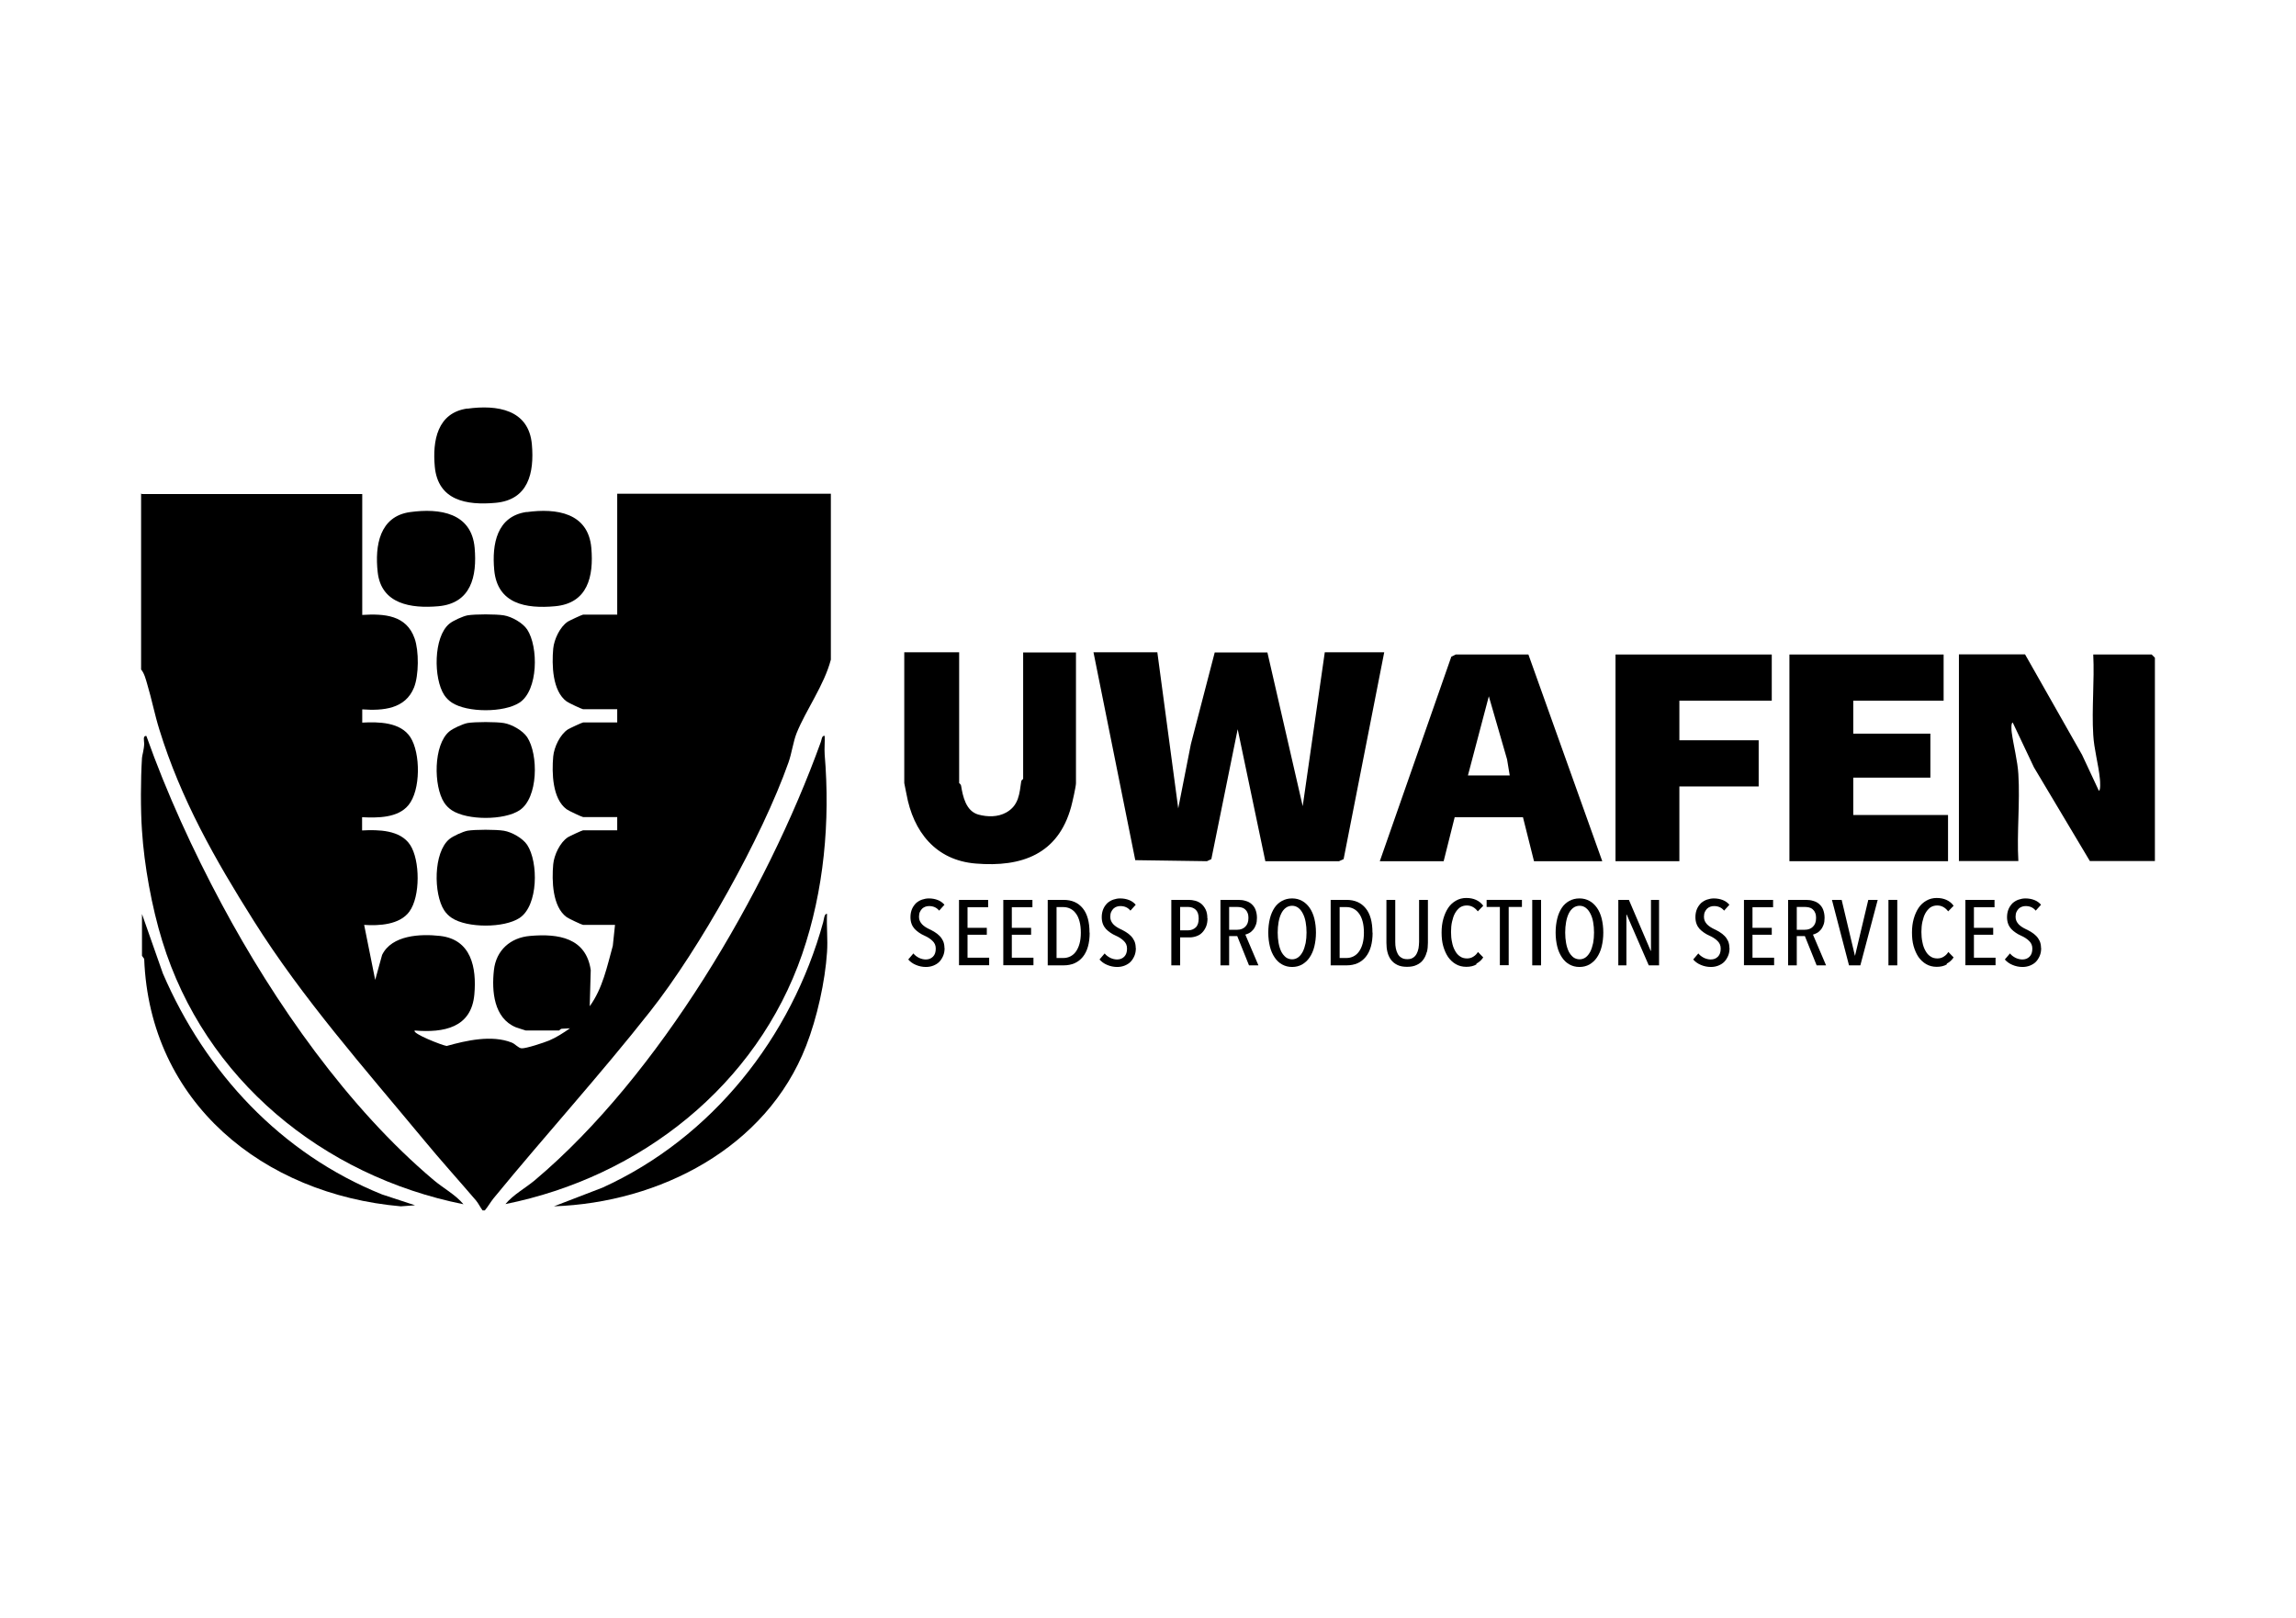 <?xml version="1.0" encoding="UTF-8"?>
<svg id="Capa_1" data-name="Capa 1" xmlns="http://www.w3.org/2000/svg" viewBox="0 0 156.05 110">
  <g>
    <polygon points="78.66 44.34 80.08 54.95 80.94 50.58 82.56 44.35 86.14 44.35 88.54 54.8 90.04 44.34 94.08 44.34 91.32 58.4 91.01 58.54 86 58.54 84.12 49.57 82.33 58.4 82.03 58.54 77.16 58.47 74.32 44.34 78.66 44.34"/>
    <path d="M137.64,44.49l3.87,6.82,1.14,2.44c.13,0,.09-.66.07-.82-.09-.94-.4-2.02-.45-2.98-.11-1.78.09-3.67,0-5.46h3.97l.22.22v13.82h-4.42l-3.8-6.37-1.44-3.04c-.13,0-.09.53-.07.67.12.89.4,1.94.45,2.83.12,1.92-.11,3.98,0,5.91h-4.04v-14.05h4.49Z"/>
    <path d="M93.78,58.54l4.86-13.9.3-.15h4.94s5.02,14.05,5.02,14.05h-4.64l-.75-2.99h-4.64s-.75,2.99-.75,2.99h-4.34ZM102.61,52.71l-.18-1.09-1.24-4.29-1.42,5.38h2.84Z"/>
    <polygon points="132.1 44.49 132.1 47.63 125.96 47.63 125.96 49.87 131.2 49.87 131.2 52.86 125.96 52.86 125.96 55.4 132.4 55.4 132.4 58.54 121.62 58.54 121.62 44.49 132.1 44.49"/>
    <path d="M65.19,44.34v8.89s.11.08.13.17c.12.74.33,1.73,1.17,1.97.63.17,1.32.18,1.9-.14.86-.48.9-1.29,1.02-2.12.01-.09.13-.14.13-.17v-8.59h3.59v8.89c0,.22-.24,1.28-.33,1.61-.88,3.21-3.35,4.11-6.48,3.85-2.73-.22-4.25-2.17-4.71-4.72-.03-.18-.15-.71-.15-.75v-8.89h3.74Z"/>
    <polygon points="120.42 44.49 120.42 47.63 114.14 47.63 114.14 50.32 119.53 50.32 119.53 53.46 114.14 53.46 114.14 58.54 109.8 58.54 109.8 44.49 120.42 44.49"/>
  </g>
  <g>
    <path d="M9.65,33.58h14.97v8.22c1.49-.09,3,0,3.56,1.6.3.85.29,2.5-.04,3.33-.59,1.47-2.11,1.59-3.52,1.49v.9c1.11-.06,2.6-.04,3.27.99.7,1.08.71,3.61-.13,4.62-.72.88-2.1.87-3.15.82v.9c1.11-.06,2.6-.04,3.27.99s.7,3.5-.06,4.53c-.65.89-2.05.97-3.07.9l.75,3.74.47-1.7c.66-1.35,2.6-1.44,3.94-1.29,2.12.24,2.49,2.15,2.33,3.97-.2,2.28-2.08,2.62-4.05,2.46-.23.19,1.89,1.02,2.17,1.05,1.32-.37,3.06-.77,4.42-.23.25.1.44.37.67.39.3.02,1.53-.39,1.87-.53.5-.21.97-.52,1.42-.83l-.57.03c-.09.02-.15.12-.18.12h-2.25s-.58-.18-.68-.22c-1.5-.62-1.65-2.46-1.49-3.89.15-1.35,1.13-2.21,2.46-2.32,1.93-.17,3.8.13,4.12,2.32l-.07,2.46c.88-1.21,1.18-2.7,1.57-4.11l.15-1.42h-2.17c-.07,0-.99-.43-1.12-.53-.97-.71-1.01-2.48-.91-3.59.06-.63.46-1.49,1-1.84.13-.08.97-.47,1.03-.47h2.32v-.9h-2.32c-.07,0-.99-.43-1.12-.53-.97-.71-1.01-2.48-.91-3.59.06-.63.46-1.49,1-1.84.13-.08.97-.47,1.03-.47h2.32v-.9h-2.32c-.07,0-.99-.43-1.12-.53-.97-.71-1.01-2.48-.91-3.59.06-.63.46-1.49,1-1.84.13-.08.97-.47,1.03-.47h2.32v-8.22h14.52v11.28c-.46,1.75-1.69,3.41-2.33,5-.23.58-.33,1.37-.55,1.99-1.8,5.09-6.05,12.68-9.4,16.92-3.41,4.33-7.14,8.43-10.64,12.7-.21.26-.38.57-.6.83h-.15c-.16-.21-.28-.48-.45-.68-1.19-1.39-2.43-2.76-3.6-4.18-3.97-4.79-8.19-9.56-11.5-14.82-2.63-4.17-4.96-8.27-6.42-13.01-.31-.99-.52-2.07-.82-3.07-.09-.31-.2-.76-.42-1.01v-11.96Z"/>
    <path d="M9.65,51.52c.01-.17.14-.56.15-.97,0-.18-.11-.56.15-.52,1.38,3.89,3.16,7.77,5.11,11.41,3.59,6.71,8.59,13.87,14.42,18.78.65.55,1.47.98,2.02,1.64-9.56-1.92-17.58-8.49-20.47-17.89-.72-2.33-1.23-5.17-1.38-7.51-.1-1.44-.09-3.49,0-4.93Z"/>
    <path d="M9.65,62.13l1.42,4.04c2.9,6.73,8.02,12.25,14.89,15.02l2.25.74-.97.07c-9.35-.82-17.07-7.05-17.44-16.82l-.15-.21v-2.84Z"/>
    <path d="M34.35,81.85c.55-.66,1.37-1.09,2.02-1.64,8.38-7.06,15.72-19.51,19.42-29.78.06-.16.06-.44.26-.41.02.42-.03.85,0,1.27.38,4.53-.04,9.24-1.53,13.57-3.08,8.93-11,15.15-20.18,16.99Z"/>
    <path d="M37.65,82l3.3-1.27c7.45-3.39,12.85-10.22,15-18.05.05-.17.07-.59.26-.56-.04.86.06,1.76,0,2.61-.13,1.98-.68,4.47-1.42,6.36-2.7,6.95-9.97,10.66-17.14,10.91Z"/>
    <g>
      <path d="M31.76,41.83c.54-.09,1.95-.09,2.49,0s1.28.51,1.58.96c.77,1.17.76,4.13-.52,4.97-1.05.69-3.55.69-4.6,0-.21-.14-.39-.32-.52-.52-.73-1.12-.74-3.94.35-4.84.25-.21.92-.51,1.23-.57Z"/>
      <path d="M31.76,49.15c.54-.09,1.95-.09,2.49,0s1.28.51,1.58.96c.77,1.17.76,4.13-.52,4.97-1.05.69-3.55.69-4.6,0-.21-.14-.39-.32-.52-.52-.73-1.12-.74-3.94.35-4.84.25-.21.92-.51,1.23-.57Z"/>
      <path d="M31.76,56.47c.54-.09,1.95-.09,2.49,0s1.28.51,1.58.96c.77,1.17.76,4.13-.52,4.97-1.05.69-3.55.69-4.6,0-.21-.14-.39-.32-.52-.52-.73-1.12-.74-3.94.35-4.84.25-.21.92-.51,1.23-.57Z"/>
      <path d="M27.87,34.81c2.03-.28,4.18.05,4.39,2.43.17,1.94-.24,3.77-2.47,3.97-1.85.16-3.88-.14-4.12-2.32-.2-1.79.12-3.79,2.2-4.08Z"/>
      <path d="M35.8,34.81c2.03-.28,4.18.05,4.39,2.43.17,1.94-.24,3.77-2.47,3.97-1.98.18-3.92-.16-4.13-2.47-.16-1.75.17-3.65,2.21-3.94Z"/>
      <path d="M31.76,27.78c2.03-.28,4.18.05,4.39,2.43.17,1.94-.24,3.77-2.47,3.97-1.98.18-3.92-.16-4.13-2.47-.16-1.75.17-3.65,2.21-3.94Z"/>
    </g>
  </g>
  <g>
    <path d="M64.2,64.44c0,.2-.03.38-.1.54s-.16.3-.27.41c-.11.11-.25.19-.4.25-.16.06-.32.09-.5.09-.24,0-.47-.05-.68-.14-.22-.09-.39-.22-.52-.37l.35-.41c.1.13.23.22.38.3.15.07.31.11.46.11.2,0,.36-.06.49-.19.13-.13.19-.31.19-.55,0-.11-.02-.21-.06-.3-.04-.09-.1-.16-.17-.23-.07-.07-.15-.13-.24-.19-.09-.06-.19-.11-.3-.16-.13-.06-.25-.12-.36-.2-.11-.07-.21-.16-.3-.25-.09-.1-.16-.21-.21-.34s-.08-.29-.08-.47c0-.21.04-.4.11-.56s.17-.29.28-.4c.12-.1.25-.18.4-.23.15-.05.3-.08.46-.08.23,0,.43.04.61.11.18.07.33.18.45.32l-.36.4c-.17-.21-.4-.31-.68-.31-.08,0-.17.01-.25.04-.08.03-.16.07-.22.13s-.12.14-.16.23c-.04.09-.06.2-.06.33,0,.11.02.21.06.29.04.08.09.16.15.22.06.07.14.12.22.18s.18.1.27.15c.12.06.25.12.37.2.12.07.23.16.33.26s.18.22.24.35c.06.14.09.29.09.47Z"/>
    <path d="M65.18,65.62v-4.45h1.98v.5h-1.4v1.4h1.31v.47h-1.31v1.56h1.47v.51h-2.05Z"/>
    <path d="M68.19,65.62v-4.45h1.98v.5h-1.4v1.4h1.31v.47h-1.31v1.56h1.47v.51h-2.05Z"/>
    <path d="M74.06,63.4c0,.72-.16,1.27-.47,1.65-.31.38-.75.57-1.3.57h-1.08v-4.45h1.08c.56,0,.99.19,1.3.57.31.38.46.93.46,1.66ZM73.46,63.4c0-.29-.03-.55-.09-.77s-.14-.4-.25-.54c-.1-.14-.23-.25-.37-.32s-.3-.11-.46-.11h-.48v3.46h.48c.16,0,.32-.04.46-.11s.27-.18.37-.32c.1-.14.19-.32.25-.54.06-.22.09-.47.09-.76Z"/>
    <path d="M77.2,64.44c0,.2-.03.38-.1.54s-.16.3-.27.41c-.11.11-.25.19-.4.25-.16.06-.32.09-.5.09-.24,0-.47-.05-.68-.14-.22-.09-.39-.22-.52-.37l.35-.41c.1.13.23.22.38.3.15.07.31.11.46.11.2,0,.36-.06.49-.19.13-.13.19-.31.19-.55,0-.11-.02-.21-.06-.3-.04-.09-.1-.16-.17-.23-.07-.07-.15-.13-.24-.19-.09-.06-.19-.11-.3-.16-.13-.06-.25-.12-.36-.2-.11-.07-.21-.16-.3-.25-.09-.1-.16-.21-.21-.34s-.08-.29-.08-.47c0-.21.04-.4.11-.56s.17-.29.28-.4c.12-.1.25-.18.4-.23.15-.05.3-.08.46-.08.23,0,.43.04.61.11.18.07.33.18.45.32l-.36.4c-.17-.21-.4-.31-.68-.31-.08,0-.17.01-.25.04-.08.03-.16.07-.22.13s-.12.14-.16.23c-.04.09-.06.2-.06.33,0,.11.02.21.06.29.04.08.09.16.15.22.06.07.14.12.22.18s.18.1.27.15c.12.06.25.12.37.2.12.07.23.16.33.26s.18.22.24.35c.06.14.09.29.09.47Z"/>
    <path d="M82.07,62.42c0,.21-.03.4-.1.57-.07.16-.16.3-.27.41-.11.11-.24.19-.39.24-.14.05-.3.08-.46.08h-.64v1.9h-.6v-4.45h1.19c.14,0,.29.02.44.06s.28.11.4.2c.12.1.22.23.3.39s.12.36.12.6ZM81.47,62.43c0-.27-.07-.46-.2-.59-.13-.12-.3-.19-.52-.19h-.54v1.59h.54c.21,0,.38-.07.52-.2s.2-.34.2-.61Z"/>
    <path d="M84.89,65.62l-.8-1.99h-.55v1.99h-.59v-4.45h1.22c.17,0,.34.02.49.07.15.04.29.11.4.21s.21.22.27.38.1.34.1.56c0,.18-.02.34-.07.47s-.11.25-.19.34c-.08.09-.16.17-.26.22-.09.05-.19.09-.27.11l.89,2.09h-.65ZM84.85,62.4c0-.15-.02-.28-.07-.37-.04-.1-.1-.17-.17-.23-.07-.06-.15-.1-.25-.12-.09-.02-.19-.03-.28-.03h-.54v1.55h.55c.23,0,.41-.07.55-.21s.21-.33.21-.58Z"/>
    <path d="M89.44,63.39c0,.35-.04.66-.11.95s-.18.53-.32.74c-.14.21-.31.36-.51.48-.2.11-.42.17-.68.17s-.48-.06-.68-.17c-.2-.11-.37-.27-.51-.48-.14-.21-.25-.45-.32-.74-.07-.29-.11-.6-.11-.95s.04-.66.11-.95c.07-.29.18-.53.31-.73s.31-.36.51-.47c.2-.11.43-.17.69-.17s.48.06.68.17c.2.11.37.27.51.47.14.2.25.45.32.73.07.29.11.6.11.95ZM88.8,63.39c0-.25-.02-.49-.06-.71-.04-.22-.1-.41-.19-.58-.08-.16-.18-.29-.31-.39-.12-.09-.26-.14-.42-.14s-.31.05-.43.14c-.12.09-.23.22-.31.39-.08.16-.14.36-.18.58s-.06.46-.06.71.02.49.06.71.1.41.18.58c.08.16.19.29.31.39.12.09.27.14.43.14s.3-.05.42-.14c.12-.09.22-.22.31-.39.08-.16.14-.36.19-.58.04-.22.06-.46.06-.71Z"/>
    <path d="M93.29,63.4c0,.72-.16,1.27-.47,1.65-.31.38-.75.57-1.3.57h-1.08v-4.45h1.08c.56,0,.99.19,1.3.57.31.38.46.93.46,1.66ZM92.7,63.4c0-.29-.03-.55-.09-.77s-.14-.4-.25-.54c-.1-.14-.23-.25-.37-.32s-.3-.11-.46-.11h-.48v3.46h.48c.16,0,.32-.04.46-.11s.27-.18.37-.32c.1-.14.19-.32.25-.54.06-.22.09-.47.09-.76Z"/>
    <path d="M96.97,64.72c-.05.2-.13.37-.24.52s-.26.27-.44.35c-.18.09-.4.13-.66.13s-.48-.04-.66-.13c-.18-.09-.32-.2-.43-.35s-.19-.32-.24-.52-.07-.41-.07-.63v-2.92h.6v2.86c0,.15.01.3.04.44s.07.26.13.37c.06.11.14.2.25.26.1.07.24.1.4.1s.29-.03.39-.1c.1-.06.18-.15.24-.26s.1-.23.13-.37c.02-.14.04-.29.04-.44v-2.86h.6v2.92c0,.23-.02.44-.07.63Z"/>
    <path d="M100.34,65.56c-.19.11-.41.16-.68.16s-.5-.06-.71-.18-.38-.28-.53-.49c-.14-.21-.25-.46-.33-.74-.08-.28-.11-.59-.11-.93s.04-.65.12-.93.19-.53.33-.74c.14-.21.32-.37.53-.49s.44-.18.7-.18c.24,0,.46.04.66.13s.36.22.49.4l-.37.38c-.1-.13-.21-.23-.34-.3s-.27-.1-.41-.1c-.18,0-.34.05-.47.14-.13.1-.24.23-.33.39-.09.16-.15.35-.2.57s-.07.45-.07.7.02.48.07.7c.04.22.11.41.2.57.09.17.2.3.34.39.14.1.29.14.48.14.16,0,.31-.04.44-.13.13-.08.23-.19.3-.31l.36.37c-.12.18-.27.32-.46.42Z"/>
    <path d="M102.54,61.65v3.96h-.6v-3.96h-.9v-.48h2.4v.48h-.9Z"/>
    <path d="M104.14,65.62v-4.45h.6v4.45h-.6Z"/>
    <path d="M108.97,63.39c0,.35-.04.66-.11.95s-.18.53-.32.74c-.14.21-.31.36-.51.48-.2.11-.42.17-.68.17s-.48-.06-.68-.17c-.2-.11-.37-.27-.51-.48-.14-.21-.25-.45-.32-.74-.07-.29-.11-.6-.11-.95s.04-.66.11-.95c.07-.29.18-.53.31-.73s.31-.36.51-.47c.2-.11.43-.17.69-.17s.48.06.68.17c.2.11.37.27.51.47.14.2.25.45.32.73.07.29.11.6.11.95ZM108.34,63.39c0-.25-.02-.49-.06-.71-.04-.22-.1-.41-.19-.58-.08-.16-.18-.29-.31-.39-.12-.09-.26-.14-.42-.14s-.31.05-.43.14c-.12.09-.23.22-.31.39-.08.16-.14.36-.18.58s-.06.46-.06.71.02.49.06.71.1.41.18.58c.08.16.19.29.31.39.12.09.27.14.43.14s.3-.05.42-.14c.12-.09.22-.22.31-.39.08-.16.14-.36.19-.58.04-.22.06-.46.06-.71Z"/>
    <path d="M112.06,65.62l-1.5-3.45h-.02v3.45h-.55v-4.45h.72l1.48,3.46h.02v-3.46h.55v4.45h-.7Z"/>
    <path d="M117.55,64.44c0,.2-.03.38-.1.54s-.16.3-.27.41c-.11.11-.25.19-.4.25-.16.06-.32.09-.5.09-.24,0-.47-.05-.68-.14-.22-.09-.39-.22-.52-.37l.35-.41c.1.13.23.22.38.3.15.07.31.11.46.11.2,0,.36-.06.49-.19.13-.13.19-.31.19-.55,0-.11-.02-.21-.06-.3-.04-.09-.1-.16-.17-.23-.07-.07-.15-.13-.24-.19-.09-.06-.19-.11-.3-.16-.13-.06-.25-.12-.36-.2-.11-.07-.21-.16-.3-.25-.09-.1-.16-.21-.21-.34s-.08-.29-.08-.47c0-.21.04-.4.11-.56s.17-.29.28-.4c.12-.1.25-.18.4-.23.15-.05.3-.08.46-.08.23,0,.43.04.61.11.18.07.33.18.45.32l-.36.4c-.17-.21-.4-.31-.68-.31-.08,0-.17.01-.25.04-.08.03-.16.07-.22.13s-.12.14-.16.23c-.04.09-.06.2-.06.33,0,.11.02.21.06.29.04.08.09.16.15.22.06.07.14.12.22.18s.18.1.27.15c.12.06.25.12.37.2.12.07.23.16.33.26s.18.22.24.35c.06.14.09.29.09.47Z"/>
    <path d="M118.53,65.62v-4.45h1.98v.5h-1.4v1.4h1.31v.47h-1.31v1.56h1.47v.51h-2.05Z"/>
    <path d="M123.47,65.62l-.8-1.99h-.55v1.99h-.59v-4.45h1.22c.17,0,.34.02.49.07.15.04.29.11.4.21s.21.22.27.38.1.34.1.56c0,.18-.02.34-.07.47s-.11.25-.19.34c-.08.09-.16.17-.26.22-.09.05-.19.09-.27.11l.89,2.09h-.65ZM123.43,62.4c0-.15-.02-.28-.07-.37-.04-.1-.1-.17-.17-.23-.07-.06-.15-.1-.25-.12-.09-.02-.19-.03-.28-.03h-.54v1.55h.55c.23,0,.41-.07.55-.21s.21-.33.21-.58Z"/>
    <path d="M126.44,65.62h-.77l-1.16-4.45h.66l.9,3.79h.01l.9-3.79h.64l-1.18,4.45Z"/>
    <path d="M128.35,65.62v-4.45h.6v4.45h-.6Z"/>
    <path d="M132.31,65.56c-.19.11-.41.16-.68.16s-.5-.06-.71-.18-.38-.28-.53-.49c-.14-.21-.25-.46-.33-.74-.08-.28-.11-.59-.11-.93s.04-.65.12-.93.19-.53.33-.74c.14-.21.32-.37.53-.49s.44-.18.7-.18c.24,0,.46.04.66.13s.36.22.49.4l-.37.38c-.1-.13-.21-.23-.34-.3s-.27-.1-.41-.1c-.18,0-.34.05-.47.14-.13.1-.24.23-.33.39-.09.16-.15.35-.2.57s-.07.45-.07.7.02.48.07.7c.04.22.11.41.2.57.09.17.2.3.34.39.14.1.29.14.48.14.16,0,.31-.04.44-.13.13-.08.23-.19.3-.31l.36.37c-.12.18-.27.32-.46.42Z"/>
    <path d="M133.58,65.62v-4.45h1.98v.5h-1.4v1.4h1.31v.47h-1.31v1.56h1.47v.51h-2.05Z"/>
    <path d="M138.73,64.44c0,.2-.03.38-.1.54s-.16.3-.27.41c-.11.11-.25.19-.4.25-.16.06-.32.09-.5.09-.24,0-.47-.05-.68-.14-.22-.09-.39-.22-.52-.37l.35-.41c.1.13.23.22.38.3.15.07.31.11.46.11.2,0,.36-.06.49-.19.13-.13.19-.31.19-.55,0-.11-.02-.21-.06-.3-.04-.09-.1-.16-.17-.23-.07-.07-.15-.13-.24-.19-.09-.06-.19-.11-.3-.16-.13-.06-.25-.12-.36-.2-.11-.07-.21-.16-.3-.25-.09-.1-.16-.21-.21-.34s-.08-.29-.08-.47c0-.21.04-.4.11-.56s.17-.29.28-.4c.12-.1.25-.18.4-.23.15-.05.3-.08.46-.08.23,0,.43.04.61.11.18.07.33.18.45.32l-.36.4c-.17-.21-.4-.31-.68-.31-.08,0-.17.01-.25.04-.08.03-.16.07-.22.13s-.12.14-.16.23c-.04.09-.06.2-.06.33,0,.11.02.21.06.29.04.08.09.16.15.22.06.07.14.12.22.18s.18.1.27.15c.12.06.25.12.37.2.12.07.23.16.33.26s.18.22.24.35c.06.14.09.29.09.47Z"/>
  </g>
</svg>